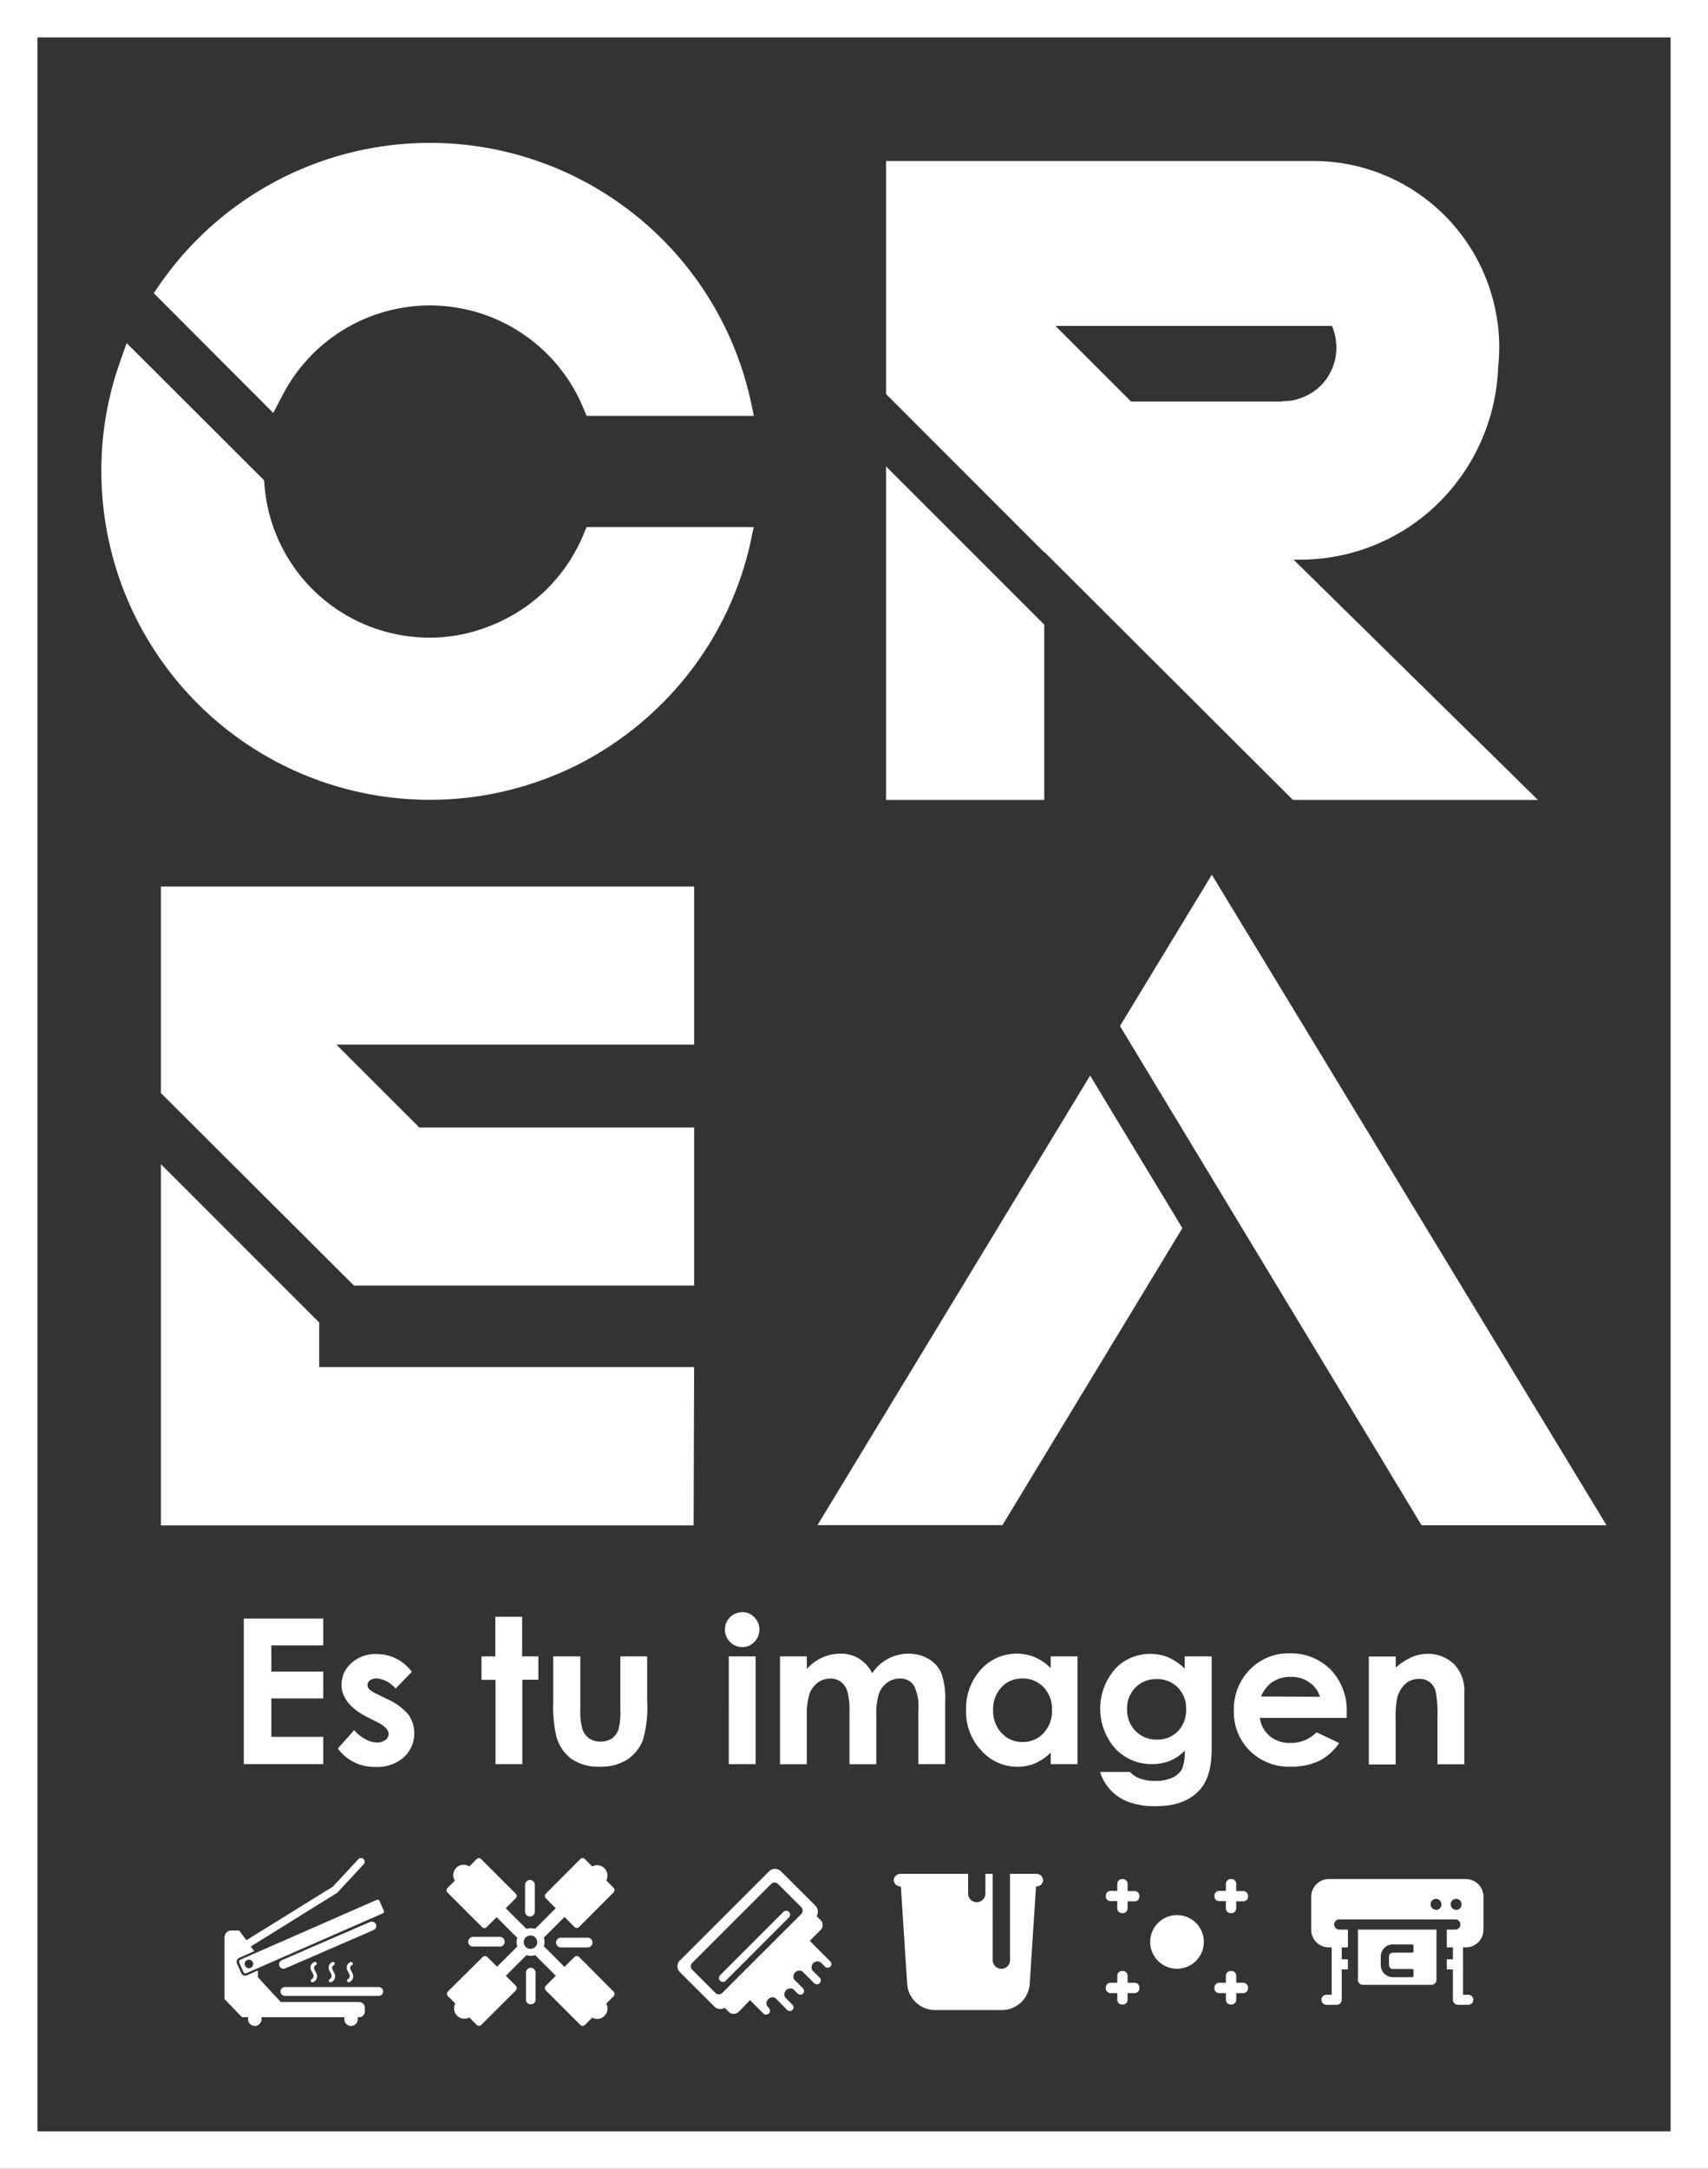 <svg xmlns="http://www.w3.org/2000/svg" viewBox="0 0 254.76 323.41"><rect x="0" y="0" width="254.76" height="323.41" fill="#333333" stroke="none"/><defs><style>.cls-1{fill:#fff;fill-rule:evenodd;}</style></defs><title>crea logo</title><g id="Capa_2" data-name="Capa 2"><g id="Capa_1-2" data-name="Capa 1"><path class="cls-1" d="M180.76,130.43,167.05,153l39.28,65,5.7,9.45h27.6l-58.87-97Zm-58.85,97h27.61l26.84-44.29L162.6,160.39l-40.69,67.08ZM103.54,191.7V168.13h-41L50.17,155.77h53.37V132.2H24V163L52.79,191.7ZM47.61,203.86v-6.65L24,173.6v53.87h79.46l.07-23.61Zm84.55-84.58h23.6V93.15l-23.6-23.6v49.73Zm59.1-59.4H168.71L157.43,48.6h41.24a8.37,8.37,0,0,1,.43,1.31,7.38,7.38,0,0,1,.16.92c0,.16,0,.33.07.49v.49a7.82,7.82,0,0,1-.72,3.35,10.18,10.18,0,0,1-.53,1l-.19.29a2.28,2.28,0,0,1-.3.36l0,0c0,.06-.1.13-.13.19l0,0-.09.1a3.6,3.6,0,0,1-.33.36,8.12,8.12,0,0,1-3,1.9c-.37.13-.76.23-1.15.33a9.36,9.36,0,0,1-1.58.13Zm1.68,23.57h1.64a29.4,29.4,0,0,0,20.16-8.62,30,30,0,0,0,8.72-20.1,28,28,0,0,0,.16-2.92,27.06,27.06,0,0,0-.79-6.55,27.75,27.75,0,0,0-21.5-20.72,28.27,28.27,0,0,0-5.51-.53H132.16V58.76l23.6,23.61V82.3l36.52,36.42.56.56h36.55L192.94,83.45ZM87,79.78a24.94,24.94,0,0,1-5.37,8,24.65,24.65,0,0,1-6.43,4.62,18.51,18.51,0,0,1-2.26,1A24,24,0,0,1,62.07,95,24.66,24.66,0,0,1,39.45,72.33l-.07-.72L18.89,51.16l-1,2.85A48.05,48.05,0,0,0,15.12,70.3a49,49,0,0,0,68.06,45.11c1.15-.46,2.26-1,3.38-1.57a49.65,49.65,0,0,0,16.26-13.54,48.85,48.85,0,0,0,9.11-19.38l.49-2.32H87.48L87,79.78ZM42,59.22A24.75,24.75,0,0,1,64.1,45.55,24.77,24.77,0,0,1,87,60.83l.5,1.18h24.94l-.49-2.33A49,49,0,0,0,23.84,42.4l-.91,1.31L40.76,61.58,42,59.22ZM33.49,297.81v-8.93a1,1,0,0,1,1-1h1.09a.21.21,0,0,1,.17.1l1,1.35,12.91-8,3.79-4.09a.54.54,0,0,1,.78,0,.55.55,0,0,1,0,.78l-3.85,4.15a.52.52,0,0,1-.11.1h0l-12.87,8,.53.69-2.25,1a.64.64,0,0,0-.33.84l.63,1.43a.64.64,0,0,0,.84.33l1.64-.72v1l3.41,3.7H53.57a.85.85,0,0,1,.85.84v.59a.85.85,0,0,1-.85.84h-.21v.3a1,1,0,0,1-1,1h0a1,1,0,0,1-1-1v-.3H39v.3a1,1,0,0,1-1,1h0a1,1,0,0,1-1-1v-.3H36.2a.24.24,0,0,1-.17-.07l-2.48-2.57a.2.2,0,0,1-.06-.15h0v-.14Zm9-1.5h14a.67.67,0,0,1,.66.66h0a.66.66,0,0,1-.66.66h-14a.66.66,0,0,1-.66-.66h0a.67.67,0,0,1,.66-.66Zm-.46-4,13.17-5.71a.67.67,0,0,1,.87.34h0a.66.66,0,0,1-.34.87l-13.18,5.72a.67.67,0,0,1-.87-.35h0a.67.67,0,0,1,.35-.87Zm-6.18-.08,20.34-8.92a.32.32,0,0,1,.42.17l.63,1.43a.32.32,0,0,1-.16.42l-20.35,8.92a.32.32,0,0,1-.42-.17l-.63-1.43a.32.32,0,0,1,.17-.42Zm1.28,0a.64.64,0,0,1,.63.64.63.63,0,0,1-.63.63.64.64,0,0,1-.64-.63.64.64,0,0,1,.64-.64Zm10,.8c.29-.15,0-.59-.26-.44a.88.88,0,0,0-.49,1.14c.17.49.74,1,.09,1.41a.25.25,0,0,0,.26.43.92.92,0,0,0,.5-1.19c-.15-.47-.73-1-.1-1.35Zm2.69,0c.3-.15,0-.59-.25-.44a.87.87,0,0,0-.49,1.14c.17.49.73,1,.09,1.41a.25.25,0,0,0,.26.43.94.94,0,0,0,.5-1.19c-.15-.47-.74-1-.11-1.35Zm2.7,0c.29-.15,0-.59-.25-.44a.86.86,0,0,0-.49,1.14c.17.49.73,1,.09,1.41a.25.25,0,0,0,.25.43.94.94,0,0,0,.51-1.19c-.16-.47-.74-1-.11-1.35Zm48.89-.68,13.3-13.3a1.26,1.26,0,0,1,1.78,0l5.13,5.12a1.27,1.27,0,0,1,.18,1.56l.34.34.25.25a1.06,1.06,0,0,1,0,1.49l-1.61,1.61,3.07,3.07a.55.55,0,0,1,0,.78.57.57,0,0,1-.79,0l-.64-.64a.88.88,0,0,0-1.22,1.22l1.07,1.07a.58.58,0,0,1-.82.82L119.7,294a.88.88,0,0,0-1.22,1.21l1.29,1.29a.57.57,0,0,1,0,.79.55.55,0,0,1-.78,0l-.65-.65a.89.89,0,0,0-1.22,1.22l1.08,1.08a.55.55,0,0,1,0,.78.57.57,0,0,1-.79,0l-1.71-1.72a.81.81,0,0,0-1.1.12.8.8,0,0,0-.12,1.1l.21.22a.58.58,0,0,1-.82.82l-2-2L110.19,300a1.07,1.07,0,0,1-1.5,0l-.59-.59a1.27,1.27,0,0,1-1.55-.19l-5.13-5.12a1.26,1.26,0,0,1,0-1.78Zm6,2.19,9.44-9.44a.59.59,0,0,1,.83,0h0a.59.59,0,0,1,0,.83l-9.43,9.44a.6.6,0,0,1-.84,0h0a.59.59,0,0,1,0-.83Zm-4.17-1.82,11.79-11.79a.73.73,0,0,1,1,0l3.49,3.48a.75.75,0,0,1,0,1l-11.8,11.79a.73.73,0,0,1-1,0l-3.48-3.48a.73.73,0,0,1,0-1Zm-29.16.62,3.08-3.08a2,2,0,0,1,0-1.29l-3.08-3.08-1.49,1.49a.48.48,0,0,1-.68,0l-5.16-5.16a.48.48,0,0,1,0-.68l1.1-1.1A1.54,1.54,0,0,1,70,278.33l1.09-1.1a.48.48,0,0,1,.68,0l5.16,5.16a.48.48,0,0,1,0,.68l-1.49,1.49,3.08,3.08a2,2,0,0,1,1.29,0l3.08-3.08-1.48-1.49a.48.48,0,0,1,0-.68l5.15-5.16a.49.49,0,0,1,.69,0l1.09,1.1a1.54,1.54,0,0,1,2.09,2.08l1.1,1.1a.5.5,0,0,1,0,.68l-5.16,5.16a.48.48,0,0,1-.68,0l-1.49-1.49-3.08,3.08a2.18,2.18,0,0,1,0,1.29l3.08,3.08,1.49-1.49a.5.5,0,0,1,.68,0L91.53,297a.5.5,0,0,1,0,.68l-1.1,1.1a1.54,1.54,0,0,1-2.09,2.09l-1.09,1.09a.49.49,0,0,1-.69,0l-5.15-5.15a.5.5,0,0,1,0-.69l1.49-1.49-3.08-3.08a2,2,0,0,1-1.29,0l-3.08,3.08,1.49,1.49a.49.49,0,0,1,0,.69l-5.16,5.15a.48.48,0,0,1-.68,0L70,300.85a1.57,1.57,0,0,1-1.83-.27,1.54,1.54,0,0,1-.26-1.82l-1.1-1.1a.48.48,0,0,1,0-.68L72,291.82a.5.5,0,0,1,.68,0l1.49,1.49Zm14.3-3.66h0a.72.72,0,0,1-.72.72h-4a.73.73,0,0,1-.73-.72h0a.73.73,0,0,1,.73-.73h4a.73.73,0,0,1,.72.73Zm-9.21,9.21h0a.72.72,0,0,0,.72-.72v-4a.73.73,0,0,0-.72-.73h0a.73.73,0,0,0-.72.73v4a.72.72,0,0,0,.72.72Zm-.12-18.55h0a.73.73,0,0,0-.73.73v4a.73.73,0,0,0,.73.72h0a.72.72,0,0,0,.72-.72v-4a.73.73,0,0,0-.72-.73Zm-9.21,9.22h0a.73.73,0,0,1,.72-.73h4a.73.73,0,0,1,.72.73h0a.72.72,0,0,1-.72.72h-4a.72.72,0,0,1-.72-.72Zm8.57-.64a1,1,0,1,1,0,1.4,1,1,0,0,1,0-1.4Zm88.95,5h.13a.7.7,0,0,1,.7.7v1.05h1.05a.71.71,0,0,1,.71.71v.12a.71.71,0,0,1-.71.71h-1.05v1a.71.71,0,0,1-.7.71h-.13a.71.71,0,0,1-.71-.71v-1h-1a.71.71,0,0,1-.71-.71v-.12a.71.71,0,0,1,.71-.71h1v-1.05a.7.7,0,0,1,.71-.7Zm16.2,0h.13a.7.7,0,0,1,.7.7v1.05h1.05a.71.71,0,0,1,.71.71v.12a.71.71,0,0,1-.71.71h-1.05v1a.71.71,0,0,1-.7.71h-.13a.71.71,0,0,1-.71-.71v-1h-1a.71.71,0,0,1-.71-.71v-.12a.71.71,0,0,1,.71-.71h1v-1.05a.7.7,0,0,1,.71-.7Zm-16.2-13.71h.13a.71.71,0,0,1,.7.71V282h1.05a.71.71,0,0,1,.71.7v.13a.7.7,0,0,1-.71.7h-1.05v1.05a.71.71,0,0,1-.7.71h-.13a.71.71,0,0,1-.71-.71V283.5h-1a.7.7,0,0,1-.71-.7v-.13a.71.71,0,0,1,.71-.7h1v-1.05a.71.71,0,0,1,.71-.71Zm16.2,0h.13a.71.71,0,0,1,.7.71V282h1.05a.71.71,0,0,1,.71.7v.13a.7.7,0,0,1-.71.7h-1.05v1.05a.71.71,0,0,1-.7.71h-.13a.71.71,0,0,1-.71-.71V283.5h-1a.7.7,0,0,1-.71-.7v-.13a.71.71,0,0,1,.71-.7h1v-1.05a.71.71,0,0,1,.71-.71Zm-8,5.37a4,4,0,1,1-4,4,4,4,0,0,1,4-4Zm43.07-5.37H198.19a2.62,2.62,0,0,0-2.61,2.62v4.95a2.61,2.61,0,0,0,2.61,2.61h.44v7.07h-.78a.75.75,0,1,0,0,1.5h1.53a.75.75,0,0,0,.75-.75v-4.53h.92v-1.51h-.92v-1.78h.92v-2.65h-1.37a.76.76,0,0,1,0-1.51h17.48a.76.76,0,0,1,0,1.51H215.8v2.65h.91v1.78h-.91v1.51h.91v4.53a.76.76,0,0,0,.76.75H219a.75.75,0,1,0,0-1.5h-.78v-7.07h.43a2.62,2.62,0,0,0,2.62-2.61v-4.95a2.63,2.63,0,0,0-2.62-2.62Zm-4.5,4.57A.81.81,0,1,1,215,284a.81.81,0,0,1-.81.81Zm3,0A.81.81,0,1,1,218,284a.81.81,0,0,1-.81.81Zm-14.61,10.45a.76.76,0,0,0,.75.75h10.24a.75.75,0,0,0,.75-.75v-7.49H202.55v7.49Zm5.26-5.29a1.84,1.84,0,0,0-1.83,1.85V293h0a1.81,1.81,0,0,0,1.85,1.84h2.84a.19.19,0,0,0,.19-.19v-.84a.18.18,0,0,0-.19-.19h-2.84a.6.6,0,0,1-.63-.64v-1.18a.51.51,0,0,1,.27-.51,1,1,0,0,1,.38-.11h2.82a.19.19,0,0,0,.19-.2v-.83a.19.19,0,0,0-.19-.2h-2.86Zm-63.34,9.8h-5.08a4.18,4.18,0,0,1-4.06-4.06l-.93-14.37h-.12a1,1,0,0,1-.94-.94h0a1,1,0,0,1,.94-.94H144.4v2.94a1.29,1.29,0,0,0,1.29,1.29h0a1.29,1.29,0,0,0,1.29-1.29v-2.94h1.09V292.3a1.29,1.29,0,0,0,1.29,1.29h0a1.29,1.29,0,0,0,1.29-1.29V279.43h4a1,1,0,0,1,.94.94h0a1,1,0,0,1-.94.94h-.12l-.93,14.37a4.18,4.18,0,0,1-4.06,4.06ZM36.36,241.36H48.22v4H40.47v3.91h7.75v4H40.47V259h7.75v4.06H36.36V241.36Zm25.09,7.93L59,251.8a4.15,4.15,0,0,0-2.75-1.51,1.75,1.75,0,0,0-1.06.28.86.86,0,0,0-.38.71.88.88,0,0,0,.24.6,4.56,4.56,0,0,0,1.21.75l1.47.73a8.71,8.71,0,0,1,3.2,2.34,4.86,4.86,0,0,1-.7,6.35A6,6,0,0,1,56,263.48a6.7,6.7,0,0,1-5.61-2.74L52.83,258a5.58,5.58,0,0,0,1.67,1.34,3.66,3.66,0,0,0,1.69.51,2.08,2.08,0,0,0,1.29-.38,1.13,1.13,0,0,0,.49-.89c0-.62-.59-1.22-1.76-1.81l-1.36-.68c-2.6-1.3-3.91-2.94-3.91-4.9A4.25,4.25,0,0,1,52.41,248a5.34,5.34,0,0,1,3.76-1.35,6.62,6.62,0,0,1,2.94.69,6.53,6.53,0,0,1,2.34,2Zm12.43-8.2h4V247H80.3v3.48H77.91v12.59h-4V250.5H71.82V247h2.06v-5.93ZM82.47,247h4.09v7.73a10.61,10.61,0,0,0,.31,3.13,2.74,2.74,0,0,0,1,1.36,2.85,2.85,0,0,0,1.7.49,3,3,0,0,0,1.71-.48,2.84,2.84,0,0,0,1-1.41,11.12,11.12,0,0,0,.25-3V247h4v6.8a16.75,16.75,0,0,1-.66,5.75,6.22,6.22,0,0,1-2.4,2.9,7.35,7.35,0,0,1-4,1,7.1,7.1,0,0,1-4.27-1.18A6.21,6.21,0,0,1,83,259a19.58,19.58,0,0,1-.48-5.31V247Zm28.23-6.6a2.46,2.46,0,0,1,1.82.77,2.62,2.62,0,0,1,0,3.68,2.52,2.52,0,0,1-3.63,0,2.55,2.55,0,0,1-.76-1.87,2.56,2.56,0,0,1,2.56-2.56Zm-2,6.6h4v16.07h-4V247Zm7.65,0h4v1.87a6.87,6.87,0,0,1,2.31-1.7,6.62,6.62,0,0,1,2.76-.57,5.09,5.09,0,0,1,2.73.75,5.33,5.33,0,0,1,1.95,2.16,6.51,6.51,0,0,1,2.37-2.16,6.36,6.36,0,0,1,3.06-.75,5.7,5.7,0,0,1,3,.8,4.62,4.62,0,0,1,1.87,2.08,11.08,11.08,0,0,1,.58,4.18v9.41h-4V255a6.83,6.83,0,0,0-.69-3.69,2.38,2.38,0,0,0-2.06-1,3.11,3.11,0,0,0-1.88.59,3.43,3.43,0,0,0-1.23,1.62,9.9,9.9,0,0,0-.41,3.34v7.22h-4v-7.75a11,11,0,0,0-.32-3.12,2.81,2.81,0,0,0-1-1.43,2.53,2.53,0,0,0-1.56-.47,3.06,3.06,0,0,0-1.84.59,3.66,3.66,0,0,0-1.24,1.67,10.37,10.37,0,0,0-.41,3.39v7.12h-4V247Zm40.37,0h4v16.07h-4v-1.71a8,8,0,0,1-2.37,1.61,6.61,6.61,0,0,1-2.57.49,7.16,7.16,0,0,1-5.4-2.41,8.36,8.36,0,0,1-2.28-6,8.62,8.62,0,0,1,2.21-6.09,7.18,7.18,0,0,1,8.06-1.83,7.57,7.57,0,0,1,2.35,1.62V247Zm-4.24,3.3a4.07,4.07,0,0,0-3.11,1.32,4.73,4.73,0,0,0-1.24,3.38,4.82,4.82,0,0,0,1.26,3.43,4.12,4.12,0,0,0,3.11,1.34,4.16,4.16,0,0,0,3.15-1.32,4.81,4.81,0,0,0,1.26-3.46,4.68,4.68,0,0,0-1.26-3.4,4.22,4.22,0,0,0-3.17-1.29Zm24.25-3.3h4v13.75q0,4.07-1.65,6c-1.46,1.73-3.68,2.59-6.64,2.59a11.56,11.56,0,0,1-4-.59,7.07,7.07,0,0,1-2.72-1.74,7,7,0,0,1-1.64-2.78h4.46a3.75,3.75,0,0,0,1.53,1,6.62,6.62,0,0,0,2.21.34,5.88,5.88,0,0,0,2.62-.5,3,3,0,0,0,1.41-1.29,6.49,6.49,0,0,0,.4-2.72,6.59,6.59,0,0,1-2.24,1.53,7.11,7.11,0,0,1-2.65.47,7.35,7.35,0,0,1-5.49-2.33,9,9,0,0,1,.13-12,7.11,7.11,0,0,1,5.14-2.1,7,7,0,0,1,2.63.51,8.37,8.37,0,0,1,2.48,1.68V247Zm-4.22,3.39a4.23,4.23,0,0,0-3.16,1.27,4.37,4.37,0,0,0-1.24,3.19,4.45,4.45,0,0,0,1.27,3.28,4.36,4.36,0,0,0,3.21,1.28,4.2,4.2,0,0,0,3.11-1.25,4.53,4.53,0,0,0,1.22-3.28,4.38,4.38,0,0,0-1.24-3.24,4.26,4.26,0,0,0-3.17-1.25Zm28.37,5.78H187.92a4.34,4.34,0,0,0,1.49,2.74,4.69,4.69,0,0,0,3.09,1,5.32,5.32,0,0,0,3.87-1.59l3.38,1.6a8,8,0,0,1-3,2.67,9.57,9.57,0,0,1-4.2.86,8.28,8.28,0,0,1-6.14-2.38,8.13,8.13,0,0,1-2.37-6,8.4,8.4,0,0,1,2.37-6.09,8,8,0,0,1,6-2.43A8.3,8.3,0,0,1,198.5,249a8.73,8.73,0,0,1,2.37,6.39v.76Zm-4-3.15a4,4,0,0,0-1.58-2.14,4.62,4.62,0,0,0-2.73-.83,4.88,4.88,0,0,0-3,.93,5.22,5.22,0,0,0-1.48,2Zm7.3-6h4v1.65a9.85,9.85,0,0,1,2.49-1.6,6.21,6.21,0,0,1,2.28-.45,5.54,5.54,0,0,1,4.06,1.67,5.75,5.75,0,0,1,1.4,4.19v10.61h-4v-7a17.69,17.69,0,0,0-.26-3.81,2.65,2.65,0,0,0-.9-1.44,2.52,2.52,0,0,0-1.58-.49,3,3,0,0,0-2.11.81,4.37,4.37,0,0,0-1.21,2.26,18,18,0,0,0-.18,3.26v6.44h-4V247ZM0,0H254.76V323.41H0V0ZM5.58,5.58h243.6V317.83H5.58V5.58Z"></path></g></g></svg>
